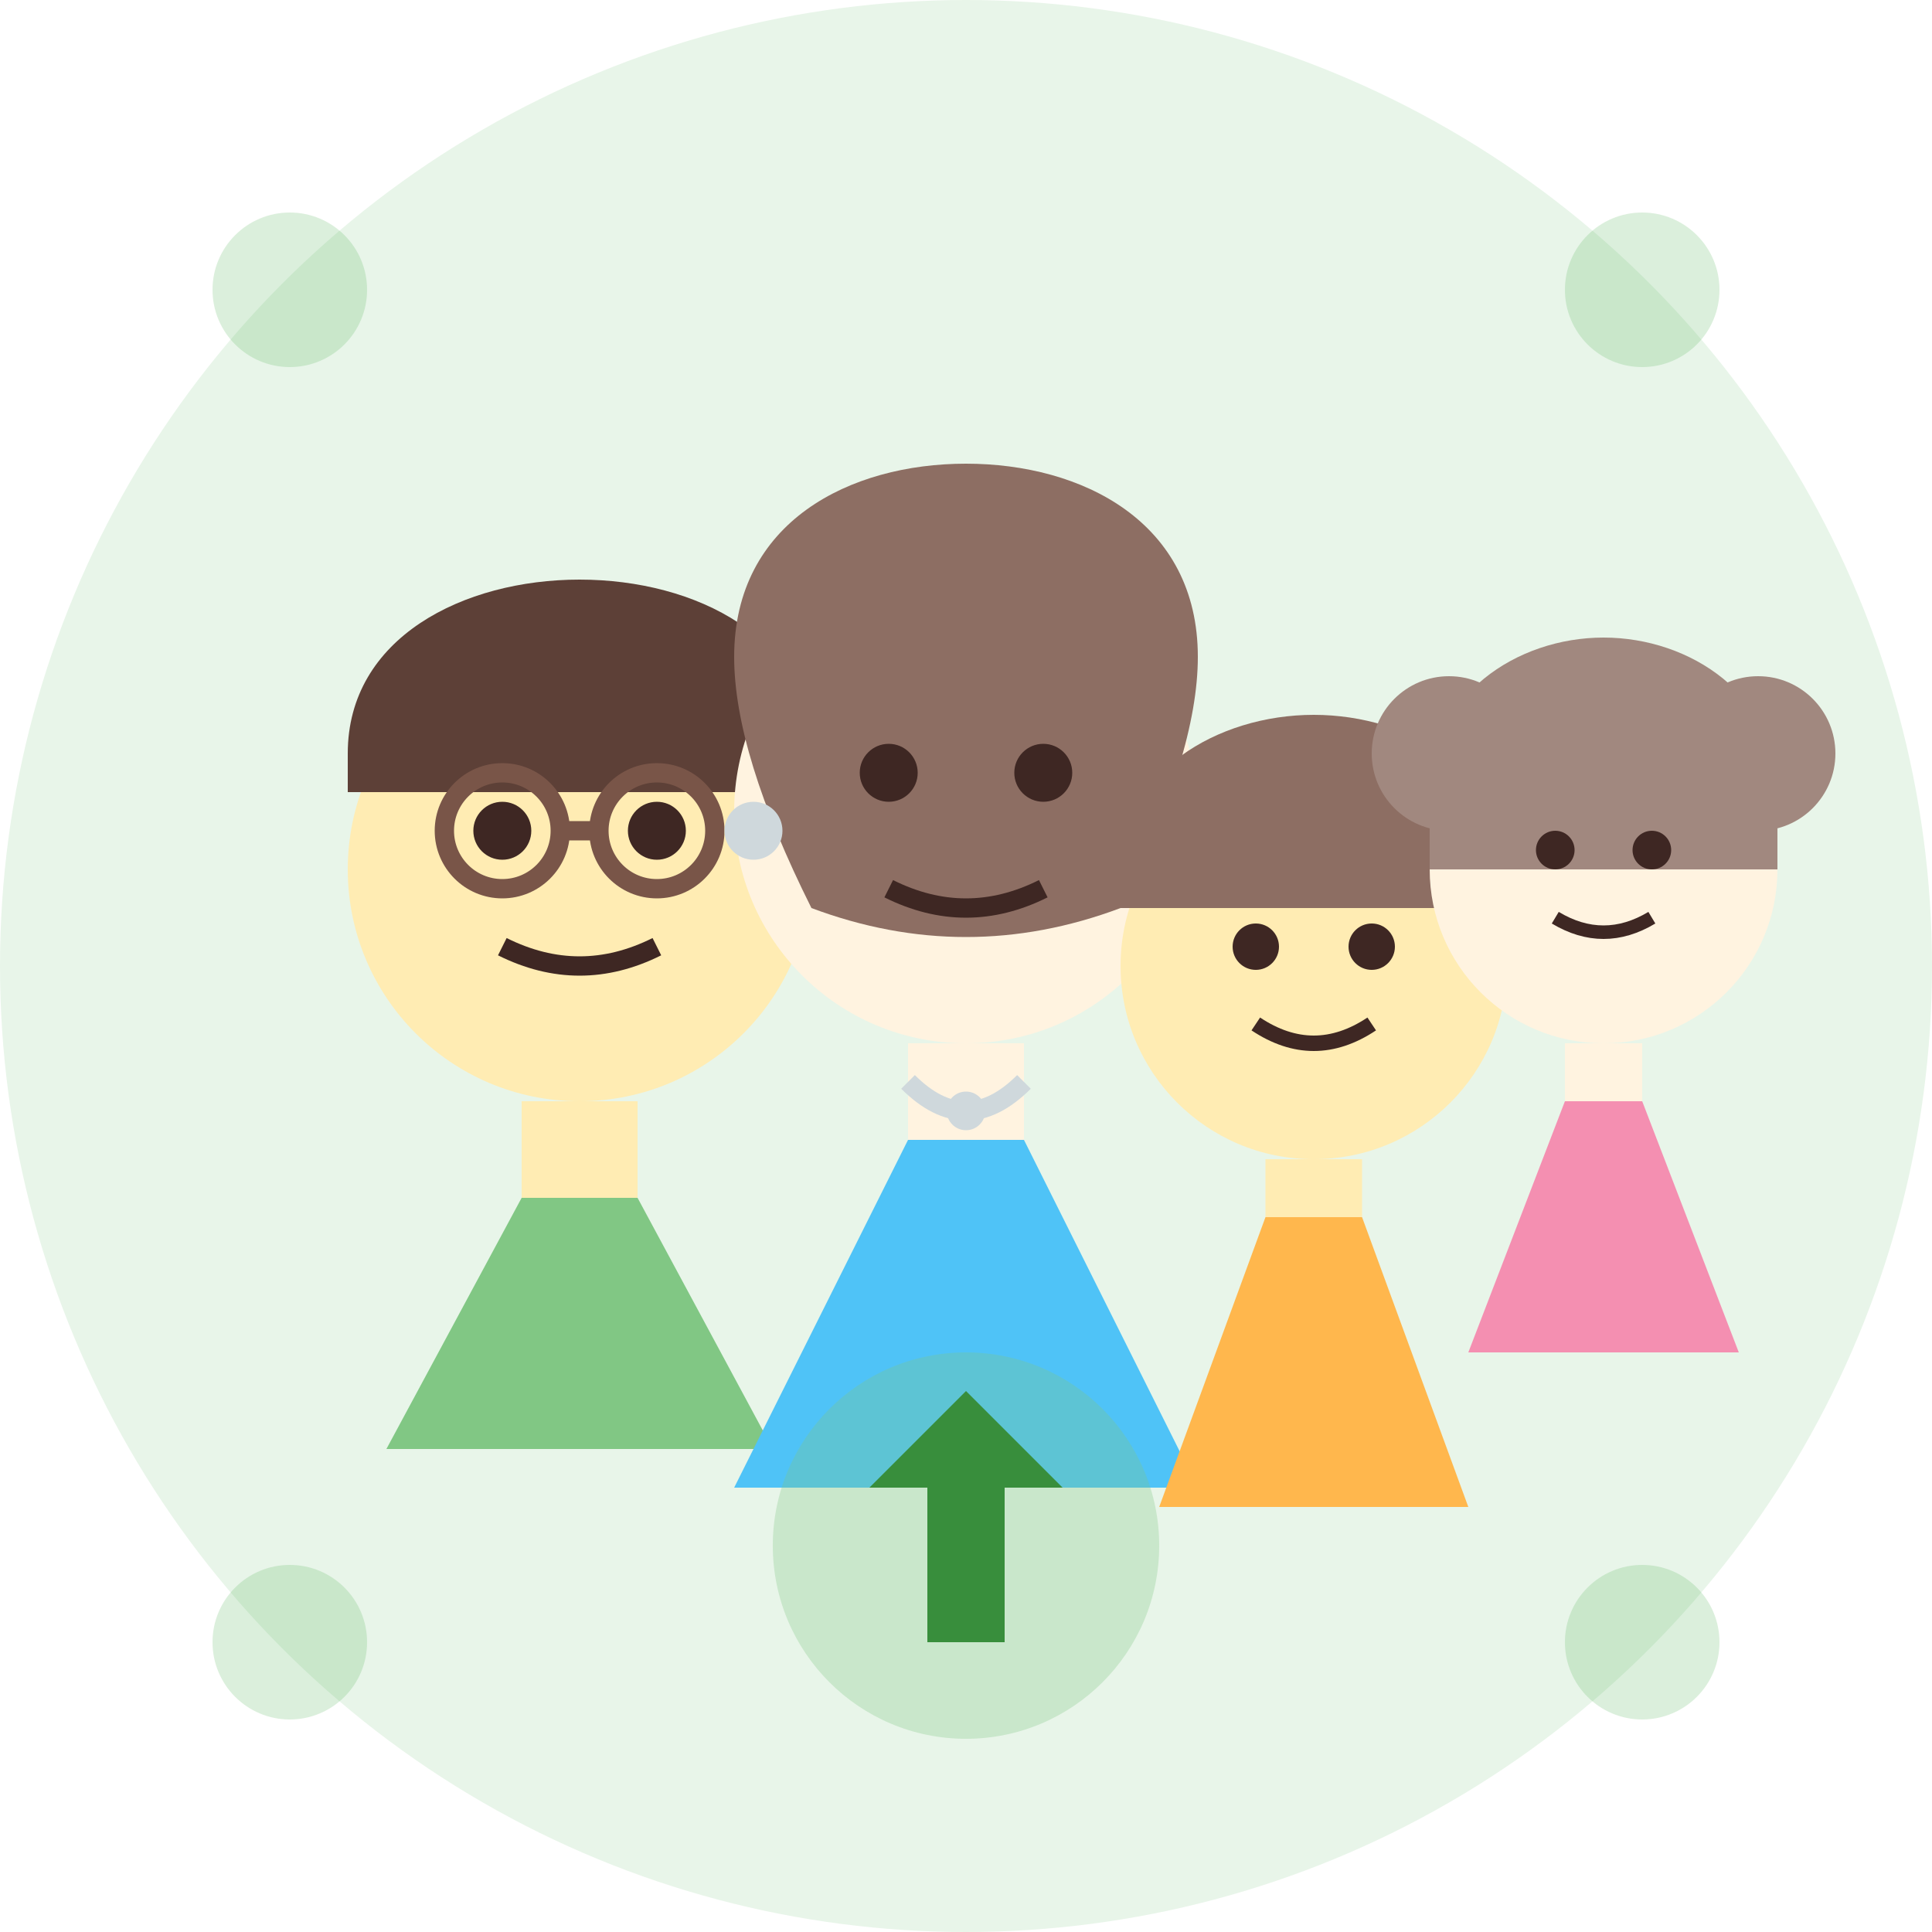 <svg xmlns="http://www.w3.org/2000/svg" width="100" height="100" viewBox="0 0 100 100">
  <!-- Background circle -->
  <circle cx="50" cy="50" r="50" fill="#E8F5E9" />
  
  <!-- Father -->
  <g transform="translate(30, 45)">
    <!-- Head -->
    <circle cx="0" cy="0" r="12" fill="#FFECB3" />
    
    <!-- Hair -->
    <path d="M-12,-6 C-12,-12 -6,-15 0,-15 C6,-15 12,-12 12,-6 L12,-4 L-12,-4 Z" fill="#5D4037" />
    
    <!-- Eyes -->
    <circle cx="-4" cy="-2" r="1.5" fill="#3E2723" />
    <circle cx="4" cy="-2" r="1.5" fill="#3E2723" />
    
    <!-- Smile -->
    <path d="M-4,4 Q0,6 4,4" stroke="#3E2723" stroke-width="1" fill="none" />
    
    <!-- Glasses -->
    <circle cx="-4" cy="-2" r="3" fill="none" stroke="#795548" stroke-width="1" />
    <circle cx="4" cy="-2" r="3" fill="none" stroke="#795548" stroke-width="1" />
    <line x1="-1" y1="-2" x2="1" y2="-2" stroke="#795548" stroke-width="1" />
    
    <!-- Neck -->
    <rect x="-3" y="12" width="6" height="5" fill="#FFECB3" />
    
    <!-- Upper body / shirt -->
    <path d="M-3,17 L-10,30 L10,30 L3,17 Z" fill="#81C784" />
  </g>
  
  <!-- Mother -->
  <g transform="translate(50, 42)">
    <!-- Head -->
    <circle cx="0" cy="0" r="12" fill="#FFF3E0" />
    
    <!-- Hair -->
    <path d="M-12,-8 C-12,-15 -6,-18 0,-18 C6,-18 12,-15 12,-8 Q12,-3 8,5 Q0,8 -8,5 Q-12,-3 -12,-8 Z" fill="#8D6E63" />
    
    <!-- Eyes -->
    <circle cx="-4" cy="-2" r="1.5" fill="#3E2723" />
    <circle cx="4" cy="-2" r="1.5" fill="#3E2723" />
    
    <!-- Smile -->
    <path d="M-4,4 Q0,6 4,4" stroke="#3E2723" stroke-width="1" fill="none" />
    
    <!-- Earrings -->
    <circle cx="-11" cy="1" r="1.5" fill="#CFD8DC" />
    <circle cx="11" cy="1" r="1.5" fill="#CFD8DC" />
    
    <!-- Neck -->
    <rect x="-3" y="12" width="6" height="5" fill="#FFF3E0" />
    
    <!-- Upper body / dress -->
    <path d="M-3,17 L-12,35 L12,35 L3,17 Z" fill="#4FC3F7" />
    
    <!-- Necklace -->
    <path d="M-3,14 Q0,17 3,14" stroke="#CFD8DC" stroke-width="1" fill="none" />
    <circle cx="0" cy="15.5" r="1" fill="#CFD8DC" />
  </g>
  
  <!-- Child 1 (boy) -->
  <g transform="translate(68, 50)">
    <!-- Head -->
    <circle cx="0" cy="0" r="10" fill="#FFECB3" />
    
    <!-- Hair -->
    <path d="M-10,-5 C-10,-10 -5,-13 0,-13 C5,-13 10,-10 10,-5 L10,-3 L-10,-3 Z" fill="#8D6E63" />
    
    <!-- Eyes -->
    <circle cx="-3" cy="-1" r="1.2" fill="#3E2723" />
    <circle cx="3" cy="-1" r="1.2" fill="#3E2723" />
    
    <!-- Smile -->
    <path d="M-3,3 Q0,5 3,3" stroke="#3E2723" stroke-width="0.8" fill="none" />
    
    <!-- Neck -->
    <rect x="-2.5" y="10" width="5" height="3" fill="#FFECB3" />
    
    <!-- Upper body / shirt -->
    <path d="M-2.5,13 L-8,28 L8,28 L2.5,13 Z" fill="#FFB74D" />
  </g>
  
  <!-- Child 2 (girl) -->
  <g transform="translate(83, 45)">
    <!-- Head -->
    <circle cx="0" cy="0" r="9" fill="#FFF3E0" />
    
    <!-- Hair -->
    <path d="M-9,-4 C-9,-9 -4.5,-12 0,-12 C4.5,-12 9,-9 9,-4 L9,0 L-9,0 Z" fill="#A1887F" />
    
    <!-- Ponytails -->
    <circle cx="-8" cy="-6" r="4" fill="#A1887F" />
    <circle cx="8" cy="-6" r="4" fill="#A1887F" />
    
    <!-- Eyes -->
    <circle cx="-2.5" cy="-1" r="1" fill="#3E2723" />
    <circle cx="2.5" cy="-1" r="1" fill="#3E2723" />
    
    <!-- Smile -->
    <path d="M-2.5,2.5 Q0,4 2.5,2.5" stroke="#3E2723" stroke-width="0.7" fill="none" />
    
    <!-- Neck -->
    <rect x="-2" y="9" width="4" height="3" fill="#FFF3E0" />
    
    <!-- Upper body / dress -->
    <path d="M-2,12 L-7,25 L7,25 L2,12 Z" fill="#F48FB1" />
  </g>
  
  <!-- Decorative family symbol -->
  <g transform="translate(50, 80)">
    <circle cx="0" cy="0" r="10" fill="#81C784" opacity="0.3" />
    <path d="M-5,-3 L0,-8 L5,-3 L2,-3 L2,5 L-2,5 L-2,-3 Z" fill="#388E3C" />
  </g>
  
  <!-- Background decorative elements -->
  <g opacity="0.2">
    <circle cx="15" cy="15" r="4" fill="#4CAF50" />
    <circle cx="85" cy="15" r="4" fill="#4CAF50" />
    <circle cx="15" cy="85" r="4" fill="#4CAF50" />
    <circle cx="85" cy="85" r="4" fill="#4CAF50" />
  </g>
</svg>
